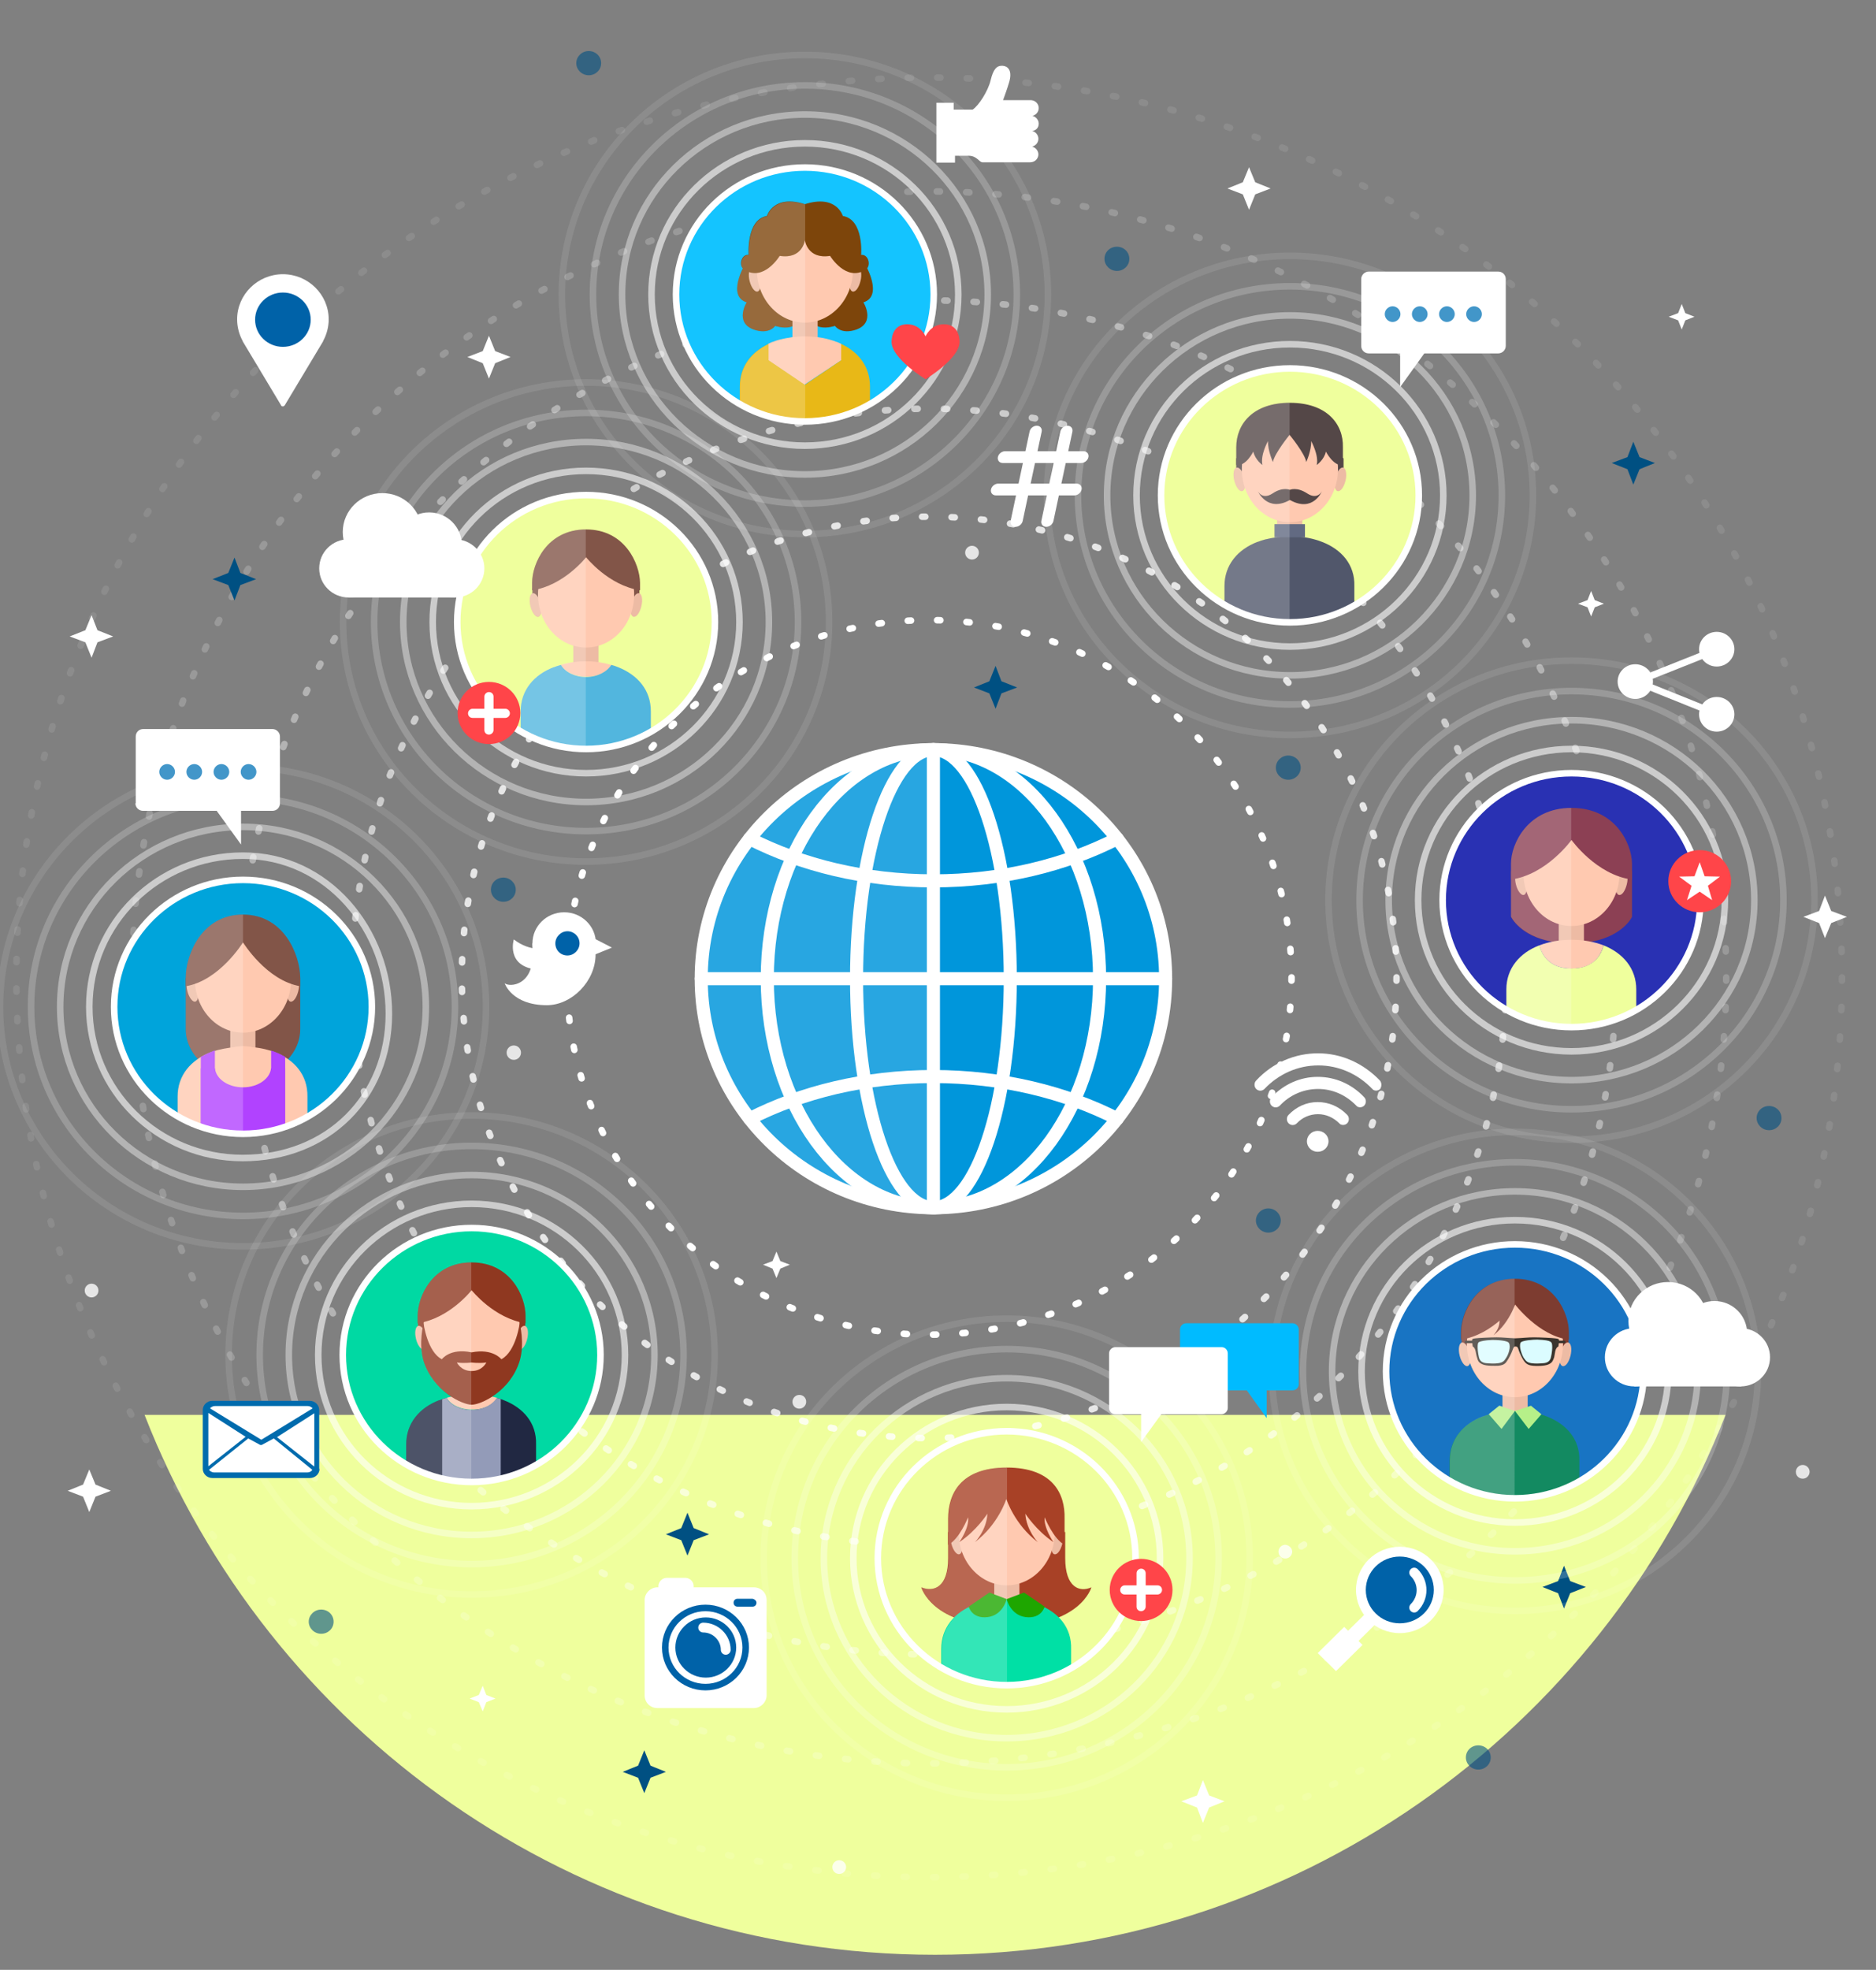 <?xml version="1.0" encoding="utf-8"?>
<!-- Generator: Adobe Illustrator 22.0.1, SVG Export Plug-In . SVG Version: 6.00 Build 0)  -->
<svg version="1.1" xmlns="http://www.w3.org/2000/svg" xmlns:xlink="http://www.w3.org/1999/xlink" x="0px" y="0px"
	 viewBox="0 0 573.6 602" style="enable-background:new 0 0 573.6 602;" xml:space="preserve">
<rect x="0" y="0" width="573.6" height="602" fill="#808080" stroke="none"/>
<style type="text/css">
	.st0{display:none;fill:#2931B3;}
	.st1{fill:#EFFF9D;}
	.st2{fill:none;stroke:#FFFFFF;stroke-width:2;stroke-linecap:round;stroke-linejoin:round;stroke-dasharray:0.998,7.981;}
	.st3{opacity:0.8;}
	.st4{fill:none;stroke:#FFFFFF;stroke-width:2;stroke-linecap:round;stroke-linejoin:round;stroke-dasharray:1,8.004;}
	.st5{opacity:0.6;}
	.st6{fill:none;stroke:#FFFFFF;stroke-width:2;stroke-linecap:round;stroke-linejoin:round;stroke-dasharray:1.002,8.016;}
	.st7{opacity:0.4;}
	.st8{fill:none;stroke:#FFFFFF;stroke-width:2;stroke-linecap:round;stroke-linejoin:round;stroke-dasharray:0.997,7.975;}
	.st9{opacity:0.2;}
	.st10{fill:none;stroke:#FFFFFF;stroke-width:2;stroke-linecap:round;stroke-linejoin:round;stroke-dasharray:1,7.996;}
	.st11{opacity:0.1;}
	.st12{fill:none;stroke:#FFFFFF;stroke-width:2;stroke-linecap:round;stroke-linejoin:round;stroke-dasharray:1.002,8.019;}
	.st13{fill:#FFFFFF;}
	.st14{opacity:0.8;fill:#FFFFFF;}
	.st15{fill:#005082;}
	.st16{opacity:0.6;fill:#005082;}
	.st17{opacity:0.6;fill:none;stroke:#FFFFFF;stroke-width:2;stroke-linecap:round;stroke-linejoin:round;stroke-miterlimit:10;}
	.st18{opacity:0.4;fill:none;stroke:#FFFFFF;stroke-width:2;stroke-linecap:round;stroke-linejoin:round;stroke-miterlimit:10;}
	.st19{opacity:0.2;fill:none;stroke:#FFFFFF;stroke-width:2;stroke-linecap:round;stroke-linejoin:round;stroke-miterlimit:10;}
	.st20{opacity:0.1;fill:none;stroke:#FFFFFF;stroke-width:2;stroke-linecap:round;stroke-linejoin:round;stroke-miterlimit:10;}
	.st21{fill:#2931B3;}
	.st22{clip-path:url(#SVGID_2_);}
	.st23{fill:#8C4054;}
	.st24{fill:#EDBBA4;}
	.st25{fill:#FFC9B0;}
	.st26{fill:#FF26D0;}
	.st27{opacity:0.2;fill:#FFFFFF;}
	.st28{clip-path:url(#SVGID_4_);}
	.st29{fill:#825548;}
	.st30{fill:#52B6DE;}
	.st31{fill:#1874C3;}
	.st32{clip-path:url(#SVGID_6_);}
	.st33{fill:#7D3C30;}
	.st34{fill:#138A61;}
	.st35{fill:#DBFCFF;}
	.st36{fill:#3B352E;}
	.st37{fill:#B6F089;}
	.st38{clip-path:url(#SVGID_8_);}
	.st39{fill:#544747;}
	.st40{fill:#51576B;}
	.st41{fill:#626A82;}
	.st42{clip-path:url(#SVGID_10_);}
	.st43{fill:#A84126;}
	.st44{fill:#00E0A5;}
	.st45{fill:#1EA600;}
	.st46{fill:#14C4FF;}
	.st47{clip-path:url(#SVGID_12_);}
	.st48{fill:#7D450B;}
	.st49{fill:#E8B817;}
	.st50{fill:#00A4DB;}
	.st51{clip-path:url(#SVGID_14_);}
	.st52{fill:#B142FF;}
	.st53{fill:#00D9A3;}
	.st54{clip-path:url(#SVGID_16_);}
	.st55{fill:#8F3820;}
	.st56{fill:#212842;}
	.st57{fill:#939BB8;}
	.st58{fill:#FF4549;}
	.st59{fill:#4296C9;}
	.st60{fill:#006BAD;}
	.st61{fill:#00BBFF;}
	.st62{fill:#0062A8;}
	.st63{fill:none;stroke:#FFFFFF;stroke-width:3;stroke-linecap:round;stroke-linejoin:round;stroke-miterlimit:10;}
	.st64{fill:none;stroke:#0062A8;stroke-width:2;stroke-miterlimit:10;}
	.st65{fill:#0096DB;stroke:#FFFFFF;stroke-width:4;stroke-linecap:round;stroke-linejoin:round;stroke-miterlimit:10;}
	.st66{fill:none;stroke:#FFFFFF;stroke-width:4;stroke-linecap:round;stroke-linejoin:round;stroke-miterlimit:10;}
	.st67{opacity:0.16;fill:#FFFFFF;}
</style>
<g id="Background">
	<rect x="-1" class="st0" width="573.6" height="431.8"/>
	<path class="st1" d="M44.2,432.4c37.7,96.6,131.7,165,241.7,165c110,0,203.9-68.4,241.7-165L44.2,432.4z"/>
</g>
<g id="Objects">
	<g>
		<g>
			<g>
				<ellipse class="st2" cx="284.1" cy="298.7" rx="110.8" ry="109.2"/>
			</g>
			<g class="st3">
				<ellipse class="st4" cx="284.1" cy="298.7" rx="142.9" ry="140.8"/>
			</g>
			<g class="st5">
				<ellipse class="st6" cx="284.1" cy="298.7" rx="176.4" ry="173.8"/>
			</g>
			<g class="st7">
				<ellipse class="st8" cx="284.1" cy="298.7" rx="210" ry="206.9"/>
			</g>
			<g class="st9">
				<ellipse class="st10" cx="284.1" cy="298.7" rx="243.7" ry="240.2"/>
			</g>
			<g class="st11">
				<ellipse class="st12" cx="284.1" cy="298.7" rx="279.1" ry="275"/>
			</g>
		</g>
		<polygon class="st13" points="147.6,515.2 148.7,518 151.5,519.1 148.7,520.2 147.6,523 146.4,520.2 143.6,519.1 146.4,518 		"/>
		<polygon class="st13" points="486.5,180.6 487.6,183.4 490.4,184.5 487.6,185.6 486.5,188.4 485.4,185.6 482.5,184.5 485.4,183.4 
					"/>
		<polygon class="st13" points="237.4,382.5 238.6,385.4 241.5,386.5 238.6,387.7 237.4,390.6 236.2,387.7 233.3,386.5 236.2,385.4 
					"/>
		<polygon class="st13" points="514.2,92.9 515.3,95.7 518.1,96.8 515.3,97.9 514.2,100.7 513.1,97.9 510.2,96.8 513.1,95.7 		"/>
		<polygon class="st13" points="381.9,51.1 383.8,55.7 388.5,57.6 383.8,59.4 381.9,64.1 380,59.4 375.3,57.6 380,55.7 		"/>
		<polygon class="st13" points="28,188 29.8,192.6 34.6,194.5 29.8,196.3 28,201 26.1,196.3 21.3,194.5 26.1,192.6 		"/>
		<polygon class="st13" points="367.8,544 369.7,548.7 374.4,550.5 369.7,552.4 367.8,557.1 366,552.4 361.2,550.5 366,548.7 		"/>
		<polygon class="st13" points="558,273.7 559.9,278.4 564.7,280.2 559.9,282.1 558,286.7 556.2,282.1 551.4,280.2 556.2,278.4 		
			"/>
		<polygon class="st13" points="27.3,449.1 29.2,453.7 33.9,455.6 29.2,457.4 27.3,462.1 25.4,457.4 20.7,455.6 25.4,453.7 		"/>
		<ellipse class="st14" cx="28" cy="394.4" rx="2.1" ry="2.1"/>
		<path class="st14" d="M553.3,449.8c0,1.1-0.9,2.1-2.1,2.1c-1.2,0-2.1-0.9-2.1-2.1c0-1.1,0.9-2.1,2.1-2.1
			C552.3,447.7,553.3,448.6,553.3,449.8z"/>
		<path class="st14" d="M395.1,474.2c0,1.1-0.9,2.1-2.1,2.1c-1.2,0-2.1-0.9-2.1-2.1c0-1.1,0.9-2.1,2.1-2.1
			C394.1,472.2,395.1,473.1,395.1,474.2z"/>
		<ellipse class="st14" cx="297.2" cy="168.9" rx="2.1" ry="2.1"/>
		<path class="st14" d="M258.7,570.6c0,1.1-0.9,2.1-2.1,2.1c-1.2,0-2.1-0.9-2.1-2.1c0-1.1,0.9-2.1,2.1-2.1
			C257.7,568.5,258.7,569.4,258.7,570.6z"/>
		<path class="st14" d="M246.5,428.4c0,1.1-0.9,2.1-2.1,2.1c-1.2,0-2.1-0.9-2.1-2.1c0-1.1,0.9-2.1,2.1-2.1
			C245.6,426.3,246.5,427.2,246.5,428.4z"/>
		<polygon class="st15" points="499.4,135 501.3,139.7 506,141.5 501.3,143.4 499.4,148.1 497.6,143.4 492.8,141.5 497.6,139.7 		
			"/>
		<polygon class="st15" points="304.4,203.5 306.2,208.2 311,210.1 306.2,211.9 304.4,216.6 302.5,211.9 297.8,210.1 302.5,208.2 		
			"/>
		<polygon class="st15" points="210.2,462.3 212.1,467 216.8,468.9 212.1,470.7 210.2,475.4 208.3,470.7 203.6,468.9 208.3,467 		
			"/>
		<polygon class="st15" points="478.2,478.5 480.1,483.2 484.9,485 480.1,486.9 478.2,491.6 476.4,486.9 471.6,485 476.4,483.2 		
			"/>
		<polygon class="st15" points="71.7,170.4 73.5,175.1 78.3,177 73.5,178.8 71.7,183.5 69.8,178.8 65,177 69.8,175.1 		"/>
		<polygon class="st15" points="197,534.9 198.9,539.6 203.6,541.5 198.9,543.3 197,548 195.1,543.3 190.4,541.5 195.1,539.6 		"/>
		<path class="st16" d="M455.8,537.1c0,2.1-1.7,3.7-3.8,3.7s-3.8-1.7-3.8-3.7c0-2.1,1.7-3.7,3.8-3.7S455.8,535,455.8,537.1z"/>
		<path class="st16" d="M102,495.6c0,2.1-1.7,3.7-3.8,3.7c-2.1,0-3.8-1.7-3.8-3.7s1.7-3.7,3.8-3.7C100.3,491.9,102,493.5,102,495.6z
			"/>
		<path class="st16" d="M183.8,19.3c0,2.1-1.7,3.7-3.8,3.7c-2.1,0-3.8-1.7-3.8-3.7s1.7-3.7,3.8-3.7
			C182.1,15.6,183.8,17.2,183.8,19.3z"/>
		<ellipse class="st16" cx="393.9" cy="234.6" rx="3.8" ry="3.7"/>
		<path class="st16" d="M157.7,271.9c0,2.1-1.7,3.7-3.8,3.7c-2.1,0-3.8-1.7-3.8-3.7c0-2.1,1.7-3.7,3.8-3.7
			C156,268.2,157.7,269.9,157.7,271.9z"/>
		<path class="st16" d="M391.6,373c0,2.1-1.7,3.7-3.8,3.7s-3.8-1.7-3.8-3.7s1.7-3.7,3.8-3.7S391.6,371,391.6,373z"/>
		<path class="st16" d="M544.7,341.7c0,2.1-1.7,3.7-3.8,3.7c-2.1,0-3.8-1.7-3.8-3.7c0-2.1,1.7-3.7,3.8-3.7
			C543,338,544.7,339.6,544.7,341.7z"/>
		<path class="st16" d="M345.3,79.1c0,2.1-1.7,3.7-3.8,3.7c-2.1,0-3.8-1.7-3.8-3.7c0-2.1,1.7-3.7,3.8-3.7
			C343.6,75.4,345.3,77,345.3,79.1z"/>
		<g>
			<ellipse class="st17" cx="307.8" cy="476.2" rx="46.9" ry="46.2"/>
			<ellipse class="st18" cx="307.8" cy="476.2" rx="55.9" ry="55"/>
			<ellipse class="st19" cx="307.8" cy="476.2" rx="64.8" ry="63.9"/>
			<ellipse class="st20" cx="307.8" cy="476.2" rx="74.3" ry="73.2"/>
		</g>
		<g>
			<ellipse class="st17" cx="480.5" cy="275.1" rx="46.9" ry="46.2"/>
			<ellipse class="st18" cx="480.5" cy="275.1" rx="55.9" ry="55"/>
			<ellipse class="st19" cx="480.5" cy="275.1" rx="64.8" ry="63.9"/>
			<ellipse class="st20" cx="480.5" cy="275.1" rx="74.3" ry="73.2"/>
		</g>
		<g>
			<ellipse class="st17" cx="394.4" cy="151.4" rx="46.9" ry="46.2"/>
			<ellipse class="st18" cx="394.4" cy="151.4" rx="55.9" ry="55"/>
			<ellipse class="st19" cx="394.4" cy="151.4" rx="64.8" ry="63.9"/>
			<ellipse class="st20" cx="394.4" cy="151.4" rx="74.3" ry="73.2"/>
		</g>
		<g>
			<ellipse class="st17" cx="246.1" cy="90" rx="46.9" ry="46.2"/>
			<ellipse class="st18" cx="246.1" cy="90" rx="55.9" ry="55"/>
			<ellipse class="st19" cx="246.1" cy="90" rx="64.8" ry="63.9"/>
			<ellipse class="st20" cx="246.1" cy="90" rx="74.3" ry="73.2"/>
		</g>
		<g>
			<ellipse class="st17" cx="179.2" cy="190.1" rx="46.9" ry="46.2"/>
			<ellipse class="st18" cx="179.2" cy="190.1" rx="55.9" ry="55"/>
			<ellipse class="st19" cx="179.2" cy="190.1" rx="64.8" ry="63.9"/>
			<ellipse class="st20" cx="179.2" cy="190.1" rx="74.3" ry="73.2"/>
		</g>
		<g>
			<path class="st17" d="M118.9,309.8c0,25.5-18.7,44.1-44.7,44.1c-25.9,0-46.9-20.7-46.9-46.2c0-25.5,21-46.2,46.9-46.2
				C100.2,261.4,118.9,284.3,118.9,309.8z"/>
			<ellipse class="st18" cx="74.3" cy="307.7" rx="55.9" ry="55"/>
			<ellipse class="st19" cx="74.3" cy="307.7" rx="64.8" ry="63.9"/>
			<ellipse class="st20" cx="74.3" cy="307.7" rx="74.3" ry="73.2"/>
		</g>
		<g>
			<ellipse class="st17" cx="144.2" cy="414.1" rx="46.9" ry="46.2"/>
			<ellipse class="st18" cx="144.2" cy="414.1" rx="55.9" ry="55"/>
			<ellipse class="st19" cx="144.2" cy="414.1" rx="64.8" ry="63.9"/>
			<ellipse class="st20" cx="144.2" cy="414.1" rx="74.3" ry="73.2"/>
		</g>
		<g>
			<ellipse class="st17" cx="463.2" cy="419.1" rx="46.9" ry="46.2"/>
			<ellipse class="st18" cx="463.2" cy="419.1" rx="55.9" ry="55"/>
			<ellipse class="st19" cx="463.2" cy="419.1" rx="64.8" ry="63.9"/>
			<ellipse class="st20" cx="463.2" cy="419.1" rx="74.3" ry="73.2"/>
		</g>
		<g>
			<ellipse class="st21" cx="480.5" cy="275.1" rx="39.4" ry="38.8"/>
			<g>
				<defs>
					<ellipse id="SVGID_1_" cx="480.5" cy="275.1" rx="39.4" ry="38.8"/>
				</defs>
				<clipPath id="SVGID_2_">
					<use xlink:href="#SVGID_1_"  style="overflow:visible;"/>
				</clipPath>
				<g class="st22">
					<g>
						<path class="st23" d="M480.5,256.4l-18.5,9.9v13.9c0,0,3.7,8.1,18.5,8.1c14.8,0,18.5-8.1,18.5-8.1v-13.9L480.5,256.4z"/>
						<g>
							<path class="st24" d="M464.2,266.3c-0.9,0.2-1.2,2-0.7,4c0.5,2,1.6,3.4,2.4,3.2c0.9-0.2,1.2-2,0.7-4
								C466.1,267.5,465,266.1,464.2,266.3z"/>
							<path class="st24" d="M496.7,266.3c-0.9-0.2-1.9,1.2-2.4,3.2c-0.5,2-0.2,3.8,0.7,4c0.9,0.2,1.9-1.2,2.4-3.2
								C497.9,268.3,497.6,266.5,496.7,266.3z"/>
						</g>
						<rect x="476.6" y="281.4" class="st24" width="7.7" height="9.5"/>
						<path class="st25" d="M490.3,288.9c-2.9-1.1-6.2-1.7-9.8-1.7c-3.6,0-6.9,0.6-9.8,1.7c0.7,2.9,3,7.1,9.8,7.1
							C487.3,296.1,489.5,291.9,490.3,288.9z"/>
						<g>
							<path class="st26" d="M470.7,288.9C470.7,288.9,470.7,288.9,470.7,288.9C470.7,288.9,470.7,288.9,470.7,288.9
								C470.7,288.9,470.7,288.9,470.7,288.9z"/>
							<path class="st1" d="M490.3,288.9c-0.7,2.9-3,7.1-9.8,7.1c-6.8,0-9.1-4.2-9.8-7.1c-6,2.3-10.1,7-10.1,13.5v11.5h39.7v-11.5
								C500.3,296,496.3,291.3,490.3,288.9z"/>
							<path class="st1" d="M490.2,288.9C490.2,288.9,490.2,288.9,490.2,288.9C490.3,288.9,490.3,288.9,490.2,288.9
								C490.2,288.9,490.2,288.9,490.2,288.9z"/>
						</g>
						<ellipse class="st25" cx="480.5" cy="266.8" rx="14.7" ry="16.2"/>
						<path class="st23" d="M480.5,246.9c-13.4,0-18.5,11-18.5,17c0,3.2,0,4.9,0,4.9c10.9-1.5,18.5-12.1,18.5-12.1
							s7.6,10.7,18.5,12.1c0,0,0-1.7,0-4.9C498.9,257.8,493.9,246.9,480.5,246.9z"/>
					</g>
					<path class="st27" d="M480.5,246.9c-13.4,0-18.5,11-18.5,17c0,0.9,0,1.7,0,2.4v2.5v11.3c0,0,2.7,5.9,12.7,7.7
						c-1.4,0.3-2.8,0.7-4,1.1c0,0,0,0,0,0c0,0,0,0-0.1,0c0,0,0,0,0,0c-6,2.3-10.1,7-10.1,13.5v11.5h19.9V246.9z"/>
				</g>
				<use xlink:href="#SVGID_1_"  style="overflow:visible;fill:none;stroke:#FFFFFF;stroke-width:2;stroke-miterlimit:10;"/>
			</g>
		</g>
		<g>
			<ellipse class="st1" cx="179.2" cy="190.1" rx="39.4" ry="38.8"/>
			<g>
				<defs>
					<ellipse id="SVGID_3_" cx="179.2" cy="190.1" rx="39.4" ry="38.8"/>
				</defs>
				<clipPath id="SVGID_4_">
					<use xlink:href="#SVGID_3_"  style="overflow:visible;"/>
				</clipPath>
				<g class="st28">
					<g>
						<g>
							<path class="st29" d="M162.8,179.8v3.8l3.8,3.3c0,0-0.2-9-0.4-8.9C166,178.1,162.8,179.8,162.8,179.8z"/>
							<path class="st29" d="M195.5,179.8v3.8l-3.8,3.3c0,0,0.2-9,0.4-8.9C192.3,178.1,195.5,179.8,195.5,179.8z"/>
						</g>
						<g>
							<path class="st24" d="M162.9,181.3c-0.9,0.2-1.2,2-0.7,4c0.5,2,1.6,3.4,2.4,3.2c0.9-0.2,1.2-2,0.7-4
								C164.8,182.5,163.7,181.1,162.9,181.3z"/>
							<path class="st24" d="M195.4,181.3c-0.9-0.2-1.9,1.2-2.4,3.2c-0.5,2-0.2,3.8,0.7,4c0.9,0.2,1.9-1.2,2.4-3.2
								C196.6,183.3,196.3,181.5,195.4,181.3z"/>
						</g>
						<rect x="175.3" y="196.3" class="st24" width="7.7" height="9.5"/>
						<ellipse class="st25" cx="179.2" cy="181.7" rx="14.7" ry="16.2"/>
						<path class="st29" d="M179.2,161.8c-12,0-16.5,10.5-16.5,16.3v2.3c9.7-1.4,16.5-10.1,16.5-10.1s6.8,8.6,16.5,10.1v-2.3
							C195.6,172.3,191.1,161.8,179.2,161.8z"/>
						<path class="st25" d="M186.9,203.2c-2.4-0.7-5-1.1-7.7-1.1c-2.8,0-5.4,0.4-7.7,1.1c1.2,2.1,4.2,3.6,7.7,3.6
							C182.7,206.9,185.7,205.4,186.9,203.2z"/>
						<path class="st30" d="M189,203.9C189,203.9,189,203.9,189,203.9C188.9,203.9,188.9,203.9,189,203.9L189,203.9
							c-0.7-0.3-1.4-0.5-2.1-0.7c-1.3,2.1-4.2,3.7-7.7,3.7c-3.5,0-6.4-1.5-7.7-3.7c-0.7,0.2-1.4,0.4-2.1,0.7l0,0c0,0,0,0-0.1,0
							c0,0,0,0,0,0c-6,2.3-10.1,7-10.1,13.5v11.5H199v-11.5C199,210.9,195,206.3,189,203.9z"/>
					</g>
					<path class="st27" d="M179.2,161.8c-12,0-16.5,10.5-16.5,16.3v2.3c0,0,0,0,0.1,0v0.9c-0.8,0.3-1,2-0.6,3.9
						c0.5,2,1.6,3.4,2.4,3.2c0.4-0.1,0.6-0.5,0.8-1c1.7,4.8,5.3,8.6,9.9,9.9v5c-1.3,0.2-2.6,0.4-3.8,0.8c0,0,0,0,0,0
						c-0.7,0.2-1.4,0.4-2.1,0.7l0,0c0,0,0,0-0.1,0c0,0,0,0,0,0c-6,2.3-10.1,7-10.1,13.5v11.5h19.9V161.8z"/>
				</g>
				<use xlink:href="#SVGID_3_"  style="overflow:visible;fill:none;stroke:#FFFFFF;stroke-width:2;stroke-miterlimit:10;"/>
			</g>
		</g>
		<g>
			<ellipse class="st31" cx="463.2" cy="419.1" rx="39.4" ry="38.8"/>
			<g>
				<defs>
					<ellipse id="SVGID_5_" cx="463.2" cy="419.1" rx="39.4" ry="38.8"/>
				</defs>
				<clipPath id="SVGID_6_">
					<use xlink:href="#SVGID_5_"  style="overflow:visible;"/>
				</clipPath>
				<g class="st32">
					<g>
						<g>
							<path class="st33" d="M446.9,408.8v3.8l3.8,3.3c0,0-0.2-9-0.4-8.9C450,407.1,446.9,408.8,446.9,408.8z"/>
							<path class="st33" d="M479.6,408.8v3.8l-3.8,3.3c0,0,0.2-9,0.4-8.9C476.4,407.1,479.6,408.8,479.6,408.8z"/>
						</g>
						<g>
							<path class="st24" d="M447,410.3c-0.9,0.2-1.2,2-0.7,4c0.5,2,1.6,3.4,2.4,3.2c0.9-0.2,1.2-2,0.7-4
								C448.9,411.5,447.8,410.1,447,410.3z"/>
							<path class="st24" d="M479.5,410.3c-0.9-0.2-1.9,1.2-2.4,3.2c-0.5,2-0.2,3.8,0.7,4c0.9,0.2,1.9-1.2,2.4-3.2
								C480.7,412.3,480.4,410.5,479.5,410.3z"/>
						</g>
						<rect x="459.4" y="425.3" class="st24" width="7.7" height="9.5"/>
						<ellipse class="st25" cx="463.2" cy="410.8" rx="14.7" ry="16.2"/>
						<path class="st33" d="M463.2,390.8c-12,0-16.5,10.5-16.5,16.3v2.3c10-1.5,16.5-10.8,16.5-10.8s7.3,9.7,16.5,10.8v-2.3
							C479.7,401.4,475.2,390.8,463.2,390.8z"/>
						<path class="st34" d="M473,432.9L473,432.9C473,432.9,473,432.9,473,432.9L473,432.9c-0.7-0.3-1.4-0.5-2.1-0.7c0,0,0,0,0,0
							c-2.4-0.7-5-1-7.7-1c-2.7,0-5.3,0.4-7.7,1c0,0,0,0,0,0c-0.7,0.2-1.4,0.4-2.1,0.7l0,0c0,0,0,0-0.1,0l0,0
							c-6,2.3-10.1,7-10.1,13.5v11.5h39.7v-11.5C483.1,440,479.1,435.3,473,432.9z"/>
						<g>
							<path class="st35" d="M451.7,409.7c0,0,3.4-1.2,10.2-0.2h2.5c0,0,4.9-0.8,10.2,0.2c0,0,0.6,1.6,0.2,3.4
								c-0.4,1.8-0.5,3.6-2.2,3.8c-1.7,0.2-4.8,0.4-5.6,0c0,0-1.6-1.9-2.1-2.7c-0.4-0.9-1-2.9-1-2.9h-1.4l-0.7,1.2
								c0,0-1,3.6-2.6,4.3c-1.6,0.7-5.2,0.2-5.8,0.1c-0.6-0.1-1.5-1.1-2-2.9C451.1,412,451.7,409.7,451.7,409.7z"/>
							<path class="st36" d="M475.4,409c-0.7-0.1-4.5-0.3-6.4-0.3s-3.2,0.2-5.7,0.3c-2.5-0.1-3.8-0.3-5.7-0.3
								c-1.9,0-5.7,0.2-6.4,0.3c-0.7,0.1-1.1,0.1-1.1,0.6s0.2,1.9,0.2,1.9c1,0.5,0.9,2.2,1.3,3.3c0.3,1.2,0.6,1.7,1.8,2.2
								c1.2,0.5,3.6,0.4,4.6,0.4c1-0.1,2-0.3,2.6-1.2c0.7-0.9,1.6-2.8,1.8-3.4c0.4-1.1,0.5-1.3,1-1.3c0.5,0,0.7,0.2,1,1.3
								c0.2,0.6,1.1,2.6,1.8,3.4c0.7,0.9,1.6,1.1,2.6,1.2c1,0.1,3.5,0.1,4.6-0.4c1.2-0.5,1.4-1.1,1.8-2.2c0.3-1.2,0.2-2.8,1.3-3.3
								c0,0,0.2-1.4,0.2-1.9S476.1,409.1,475.4,409z M460.5,415c-0.6,1-1.1,1.4-2.3,1.6c-1.2,0.2-2.7,0.1-3.8,0
								c-1.1-0.1-1.7-0.6-2-1.2c-0.3-0.6-0.6-2.6-0.6-3.5c0-0.9,0-1.6,0.5-1.8c0.5-0.2,1.5-0.5,4-0.6c1.1,0,4.8,0.1,5.1,1
								C462,411.7,461.2,414,460.5,415z M474.6,411.9c0,0.9-0.3,2.9-0.6,3.5c-0.3,0.6-0.9,1.1-2,1.2c-1.1,0.1-2.6,0.2-3.8,0
								c-1.2-0.2-1.6-0.6-2.3-1.6c-0.6-1-1.5-3.4-1-4.6c0.3-0.8,4-1,5.1-1c2.5,0.1,3.5,0.3,4,0.6C474.6,410.3,474.6,411,474.6,411.9
								z"/>
						</g>
						<g>
							<path class="st36" d="M451,410.1c0,0.2-0.2,0.4-0.4,0.4h-2.4c-0.2,0-0.4-0.2-0.4-0.4l0,0c0-0.2,0.2-0.4,0.4-0.4h2.4
								C450.8,409.7,451,409.9,451,410.1L451,410.1z"/>
							<path class="st36" d="M478.7,410.1c0,0.2-0.2,0.4-0.4,0.4h-2.4c-0.2,0-0.4-0.2-0.4-0.4l0,0c0-0.2,0.2-0.4,0.4-0.4h2.4
								C478.5,409.7,478.7,409.9,478.7,410.1L478.7,410.1z"/>
						</g>
						<g>
							<polygon class="st37" points="463.2,431.2 459.1,436.7 455.2,432.2 458.4,429.6 							"/>
							<polygon class="st37" points="463.2,431.2 467.4,436.7 471.3,432.2 468.1,429.6 							"/>
						</g>
						<path class="st33" d="M463.9,396.8c0,0-1.9,7.2-7.3,11.3c0,0,3.3-3.4,1.2-6.7L463.9,396.8z"/>
					</g>
					<path class="st27" d="M463.2,390.8c-11.9,0-16.4,10.5-16.4,16.3v2.3c0,0,0,0,0.1,0v0.9c-0.8,0.3-1,2-0.6,3.9
						c0.5,2,1.6,3.4,2.4,3.2c0.4-0.1,0.6-0.5,0.8-1c1.7,4.8,5.3,8.6,9.9,9.9v3.5l-0.9-0.3l-3.3,2.6l0.1,0.1
						c-0.6,0.2-1.2,0.4-1.8,0.6l0,0c0,0,0,0-0.1,0c0,0,0,0,0,0c-6,2.3-10.1,7-10.1,13.5v11.5h19.8V390.8z"/>
				</g>
				<use xlink:href="#SVGID_5_"  style="overflow:visible;fill:none;stroke:#FFFFFF;stroke-width:2;stroke-miterlimit:10;"/>
			</g>
		</g>
		<g>
			<ellipse class="st1" cx="394.4" cy="151.4" rx="39.4" ry="38.8"/>
			<g>
				<defs>
					<ellipse id="SVGID_7_" cx="394.4" cy="151.4" rx="39.4" ry="38.8"/>
				</defs>
				<clipPath id="SVGID_8_">
					<use xlink:href="#SVGID_7_"  style="overflow:visible;"/>
				</clipPath>
				<g class="st38">
					<g>
						<g>
							<path class="st39" d="M378,140.1v4.5l3.8,4c0,0-0.2-10.7-0.4-10.6C381.2,138,378,140.1,378,140.1z"/>
							<path class="st39" d="M410.8,140.1v4.5l-3.8,4c0,0,0.2-10.7,0.4-10.6C407.6,138,410.8,140.1,410.8,140.1z"/>
						</g>
						<g>
							<path class="st24" d="M378.1,142.9c-0.9,0.2-1.2,2-0.7,4c0.5,2,1.6,3.4,2.4,3.2c0.9-0.2,1.2-2,0.7-4
								C380.1,144.2,379,142.7,378.1,142.9z"/>
							<path class="st24" d="M410.7,142.9c-0.9-0.2-1.9,1.2-2.4,3.2c-0.5,2-0.2,3.8,0.7,4c0.9,0.2,1.9-1.2,2.4-3.2
								S411.5,143.1,410.7,142.9z"/>
						</g>
						<rect x="390.5" y="158" class="st24" width="7.7" height="9.5"/>
						<ellipse class="st25" cx="394.4" cy="143.4" rx="14.7" ry="16.2"/>
						<path class="st40" d="M404.2,165.6L404.2,165.6C404.2,165.6,404.2,165.6,404.2,165.6L404.2,165.6c-0.7-0.3-1.4-0.5-2.1-0.7
							c0,0,0,0,0,0c-2.4-0.7-5-1-7.7-1c-2.7,0-5.3,0.4-7.7,1c0,0,0,0,0,0c-0.7,0.2-1.4,0.4-2.1,0.7l0,0c0,0,0,0-0.1,0l0,0
							c-6,2.3-10.1,7-10.1,13.5v11.5h39.7v-11.5C414.3,172.6,410.2,167.9,404.2,165.6z"/>
						<path class="st39" d="M394.4,123.1c-11.2,0-16.4,6.4-16.4,13.6c0,1.9,0,5.4,0,5.4c3,0.5,5.2-4.1,5.2-4.1
							c0.6,2.6,2.8,4.1,2.8,4.1c-0.7-3.1,1.7-7.3,1.7-7.3c-0.1,2.9,1.5,6.4,1.5,6.4c0.5-2.7,5.1-8.3,5.1-8.3s4.7,5.7,5.1,8.3
							c0,0,1.6-3.5,1.5-6.4c0,0,2.4,4.3,1.7,7.3c0,0,2.3-1.6,2.8-4.1c0,0,2.3,4.6,5.2,4.1c0,0,0-3.5,0-5.4
							C410.8,129.5,405.6,123.1,394.4,123.1z"/>
						<rect x="389.7" y="160.2" class="st41" width="9.3" height="4"/>
					</g>
					<g>
						<path class="st39" d="M389.1,150.8c-3.2,2.1-4.5-0.7-4.5-0.7s2.8,6.6,9.8,2.7v-3.1C394.4,149.7,392.2,148.7,389.1,150.8z"/>
						<path class="st39" d="M399.7,150.8c-3.2-2.1-5.3-1.1-5.3-1.1v3.1c7.1,4,9.8-2.7,9.8-2.7S402.9,152.9,399.7,150.8z"/>
					</g>
					<path class="st27" d="M394.4,123.1c-11.2,0-16.4,6.4-16.4,13.6c0,0.9,0,2.3,0,3.4v2v0.9c-0.8,0.3-1,2-0.6,3.9
						c0.5,2,1.6,3.4,2.4,3.2c0.4-0.1,0.6-0.5,0.8-1c1.7,4.8,5.3,8.6,9.9,9.9v1.2h-0.8v4h0.1c-1.1,0.2-2.1,0.4-3.1,0.7c0,0,0,0,0,0
						c-0.7,0.2-1.4,0.4-2.1,0.7l0,0c0,0,0,0-0.1,0l0,0c-6,2.3-10.1,7-10.1,13.5v11.5h19.9V123.1z"/>
				</g>
				<use xlink:href="#SVGID_7_"  style="overflow:visible;fill:none;stroke:#FFFFFF;stroke-width:2;stroke-miterlimit:10;"/>
			</g>
		</g>
		<g>
			<ellipse class="st1" cx="307.8" cy="476.2" rx="39.4" ry="38.8"/>
			<g>
				<defs>
					<ellipse id="SVGID_9_" cx="307.8" cy="476.2" rx="39.4" ry="38.8"/>
				</defs>
				<clipPath id="SVGID_10_">
					<use xlink:href="#SVGID_9_"  style="overflow:visible;"/>
				</clipPath>
				<g class="st42">
					<g>
						<path class="st43" d="M325.7,476.2c0-1.8,0-8,0-8l-17.9-0.5l-17.9,0.5c0,0,0,6.2,0,8c0,9-4.4,10.4-8.2,8.9
							c0,0,3.2,11.9,26,11.9s26-11.9,26-11.9C330.1,486.7,325.7,485.2,325.7,476.2z"/>
						<g>
							<path class="st24" d="M291.6,467.8c-0.9,0.2-1.2,2-0.7,4c0.5,2,1.6,3.4,2.4,3.2c0.9-0.2,1.2-2,0.7-4
								C293.5,469,292.4,467.6,291.6,467.8z"/>
							<path class="st24" d="M324.1,467.8c-0.9-0.2-1.9,1.2-2.4,3.2c-0.5,2-0.2,3.8,0.7,4c0.9,0.2,1.9-1.2,2.4-3.2
								C325.3,469.8,325,468,324.1,467.8z"/>
						</g>
						<rect x="304" y="482.8" class="st24" width="7.7" height="9.5"/>
						<ellipse class="st25" cx="307.8" cy="468.3" rx="14.7" ry="16.2"/>
						<path class="st44" d="M317.6,490.4L317.6,490.4C317.6,490.4,317.6,490.4,317.6,490.4L317.6,490.4c-0.7-0.3-1.4-0.5-2.1-0.7
							c0,0,0,0,0,0c-2.4-0.7-5-1-7.7-1c-2.7,0-5.3,0.4-7.7,1c0,0,0,0,0,0c-0.7,0.2-1.4,0.4-2.1,0.7l0,0c0,0,0,0-0.1,0l0,0
							c-6,2.3-10.1,7-10.1,13.5v11.5h39.7V504C327.7,497.4,323.7,492.8,317.6,490.4z"/>
						<path class="st43" d="M307.8,448.5c-14.1,0-17.9,8.1-17.9,15.6v3.8v4.2c3.4-1.6,6.1-8.4,6.1-8.4c0.4,3.3-2.7,7.6-2.7,7.6
							c5.3-3.5,8.6-8.7,8.6-8.7c-0.2,5-3.8,8.7-3.8,8.7c7.2-5.5,9.6-13.2,9.6-13.2s2.4,7.7,9.6,13.2c0,0-3.5-3.7-3.8-8.7
							c0,0,3.3,5.1,8.6,8.7c0,0-3-4.3-2.7-7.6c0,0,2.7,6.7,6.1,8.4v-4.2v-3.8C325.7,456.6,322,448.5,307.8,448.5z"/>
						<g>
							<path class="st45" d="M307.8,488.7c0,0-1.1,4.9-5.8,5.5c-4.9,0.6-5.8-3.2-5.8-3.2l6.3-4.3L307.8,488.7z"/>
							<path class="st45" d="M307.8,488.7c0,0,1.1,4.9,5.8,5.5c4.9,0.6,5.8-3.2,5.8-3.2l-6.3-4.3L307.8,488.7z"/>
						</g>
					</g>
					<path class="st27" d="M288,515.4h19.9v-66.9c-14.1,0-17.9,8.1-17.9,15.6v3.8v0.3c0,0,0,1.9,0,3.9c0,1.6,0,3.3,0,4.1
						c0,9-4.4,10.4-8.2,8.9c0,0,1.5,5.7,10.1,9.2c-2.5,2.5-3.9,5.7-3.9,9.6V515.4z"/>
				</g>
				<use xlink:href="#SVGID_9_"  style="overflow:visible;fill:none;stroke:#FFFFFF;stroke-width:2;stroke-miterlimit:10;"/>
			</g>
		</g>
		<g>
			<ellipse class="st46" cx="246.1" cy="90" rx="39.4" ry="38.8"/>
			<g>
				<defs>
					<ellipse id="SVGID_11_" cx="246.1" cy="90" rx="39.4" ry="38.8"/>
				</defs>
				<clipPath id="SVGID_12_">
					<use xlink:href="#SVGID_11_"  style="overflow:visible;"/>
				</clipPath>
				<g class="st47">
					<g>
						<g>
							<path class="st48" d="M227.6,81.1c0,0-5.4,9.4,0.7,11.3c0,0-3.8,6.1,2.1,8.3c4.8,1.7,6.6-1.1,6.6-1.1s9.6,3.3,7.4-7.1
								C242.4,83.1,227.6,81.1,227.6,81.1z"/>
							<path class="st48" d="M264.7,81.1c0,0,5.4,9.4-0.7,11.3c0,0,3.8,6.1-2.1,8.3c-4.8,1.7-6.6-1.1-6.6-1.1s-9.6,3.3-7.4-7.1
								C249.8,83.1,264.7,81.1,264.7,81.1z"/>
						</g>
						<g>
							<path class="st24" d="M229.9,81.9c-0.9,0.2-1.2,2-0.7,4c0.5,2,1.6,3.4,2.4,3.2c0.9-0.2,1.2-2,0.7-4
								C231.8,83.2,230.7,81.7,229.9,81.9z"/>
							<path class="st24" d="M262.4,81.9c-0.9-0.2-1.9,1.2-2.4,3.2c-0.5,2-0.2,3.8,0.7,4c0.9,0.2,1.9-1.2,2.4-3.2
								C263.6,83.9,263.3,82.1,262.4,81.9z"/>
						</g>
						<rect x="242.3" y="97" class="st24" width="7.7" height="9.5"/>
						<ellipse class="st25" cx="246.1" cy="82.4" rx="14.7" ry="16.2"/>
						<path class="st48" d="M263.3,77.9c0,0,0.9-10.8-5.6-11.9c0,0-1.9-6.7-11.6-3.6c-9.7-3.1-11.6,3.6-11.6,3.6
							c-6.4,1.1-5.6,11.9-5.6,11.9c-2.2-0.3-3.2,3.3-1.4,4.5c6,3.9,10.9-4.2,10.9-4.2c7,1.1,7.7-4.8,7.7-4.8s0.7,5.9,7.7,4.8
							c0,0,4.9,8.1,10.9,4.2C266.5,81.2,265.5,77.6,263.3,77.9z"/>
						<path class="st25" d="M257.2,110.1v-5c-0.4-0.2-0.8-0.4-1.3-0.6l0,0c0,0,0,0-0.1,0c0,0,0,0,0,0c-0.7-0.3-1.4-0.5-2.1-0.7
							c0,0,0,0,0,0c-2.4-0.7-5-1-7.7-1c-2.7,0-5.3,0.4-7.7,1c0,0,0,0,0,0c-0.7,0.2-1.4,0.4-2.1,0.7h0c0,0,0,0-0.1,0l0,0
							c-0.4,0.2-0.9,0.4-1.3,0.6v5l11.1,7.5L257.2,110.1z"/>
						<path class="st49" d="M257.2,105.1v5l-11.1,7.5l-11.1-7.5v-5c-5.3,2.5-8.8,6.9-8.8,13v11.5H266v-11.5c0-6-3.4-10.4-8.6-12.9
							L257.2,105.1z"/>
					</g>
					<path class="st27" d="M226.3,118.1v11.5h19.9V62.5c-9.7-3.1-11.6,3.6-11.6,3.6c-6.4,1.1-5.6,11.9-5.6,11.9
						c-2-0.3-3,2.7-1.9,4.1c-1.2,2.4-3.7,8.8,1.2,10.3c0,0-3.8,6.1,2.1,8.3c4.8,1.7,6.6-1.1,6.6-1.1s3,1,5.3,0.1v3.4
						c-1.3,0.2-2.6,0.4-3.8,0.8c0,0,0,0,0,0c-0.7,0.2-1.4,0.4-2.1,0.7h0c0,0,0,0-0.1,0l0,0c-0.4,0.2-0.9,0.4-1.3,0.6
						C229.8,107.6,226.3,112.1,226.3,118.1z"/>
				</g>
				<use xlink:href="#SVGID_11_"  style="overflow:visible;fill:none;stroke:#FFFFFF;stroke-width:2;stroke-miterlimit:10;"/>
			</g>
		</g>
		<g>
			<ellipse class="st50" cx="74.3" cy="307.7" rx="39.4" ry="38.8"/>
			<g>
				<defs>
					<ellipse id="SVGID_13_" cx="74.3" cy="307.7" rx="39.4" ry="38.8"/>
				</defs>
				<clipPath id="SVGID_14_">
					<use xlink:href="#SVGID_13_"  style="overflow:visible;"/>
				</clipPath>
				<g class="st51">
					<g>
						<path class="st29" d="M56.8,298.9v15.6c0,8.2,7.8,14.9,17.5,14.9c9.7,0,17.5-6.7,17.5-14.9v-15.6H56.8z"/>
						<g>
							<path class="st24" d="M58,298.9c-0.9,0.2-1.2,2-0.7,4c0.5,2,1.6,3.4,2.4,3.2c0.9-0.2,1.2-2,0.7-4S58.8,298.7,58,298.9z"/>
							<path class="st24" d="M90.5,298.9c-0.9-0.2-1.9,1.2-2.4,3.2s-0.2,3.8,0.7,4c0.9,0.2,1.9-1.2,2.4-3.2
								C91.7,300.9,91.4,299.1,90.5,298.9z"/>
						</g>
						<rect x="70.4" y="314" class="st24" width="7.7" height="9.5"/>
						<ellipse class="st25" cx="74.3" cy="299.4" rx="14.7" ry="16.2"/>
						<path class="st29" d="M74.3,279.5c-12.7,0-17.5,12.4-17.5,19.2v2.7c10.3-1.7,17.5-13.4,17.5-13.4s7.2,11.7,17.5,13.4v-2.7
							C91.7,291.9,86.9,279.5,74.3,279.5z"/>
						<path class="st25" d="M84.1,321.6C84.1,321.6,84.1,321.6,84.1,321.6C84,321.6,84,321.6,84.1,321.6L84.1,321.6
							c-0.7-0.3-1.4-0.5-2.1-0.7c0,0,0,0,0,0c-2.4-0.7-5-1-7.7-1c-2.7,0-5.3,0.4-7.7,1c0,0,0,0,0,0c-0.7,0.2-1.4,0.4-2.1,0.7l0,0
							c0,0,0,0-0.1,0c0,0,0,0,0,0c-6,2.3-10.1,7-10.1,13.5v11.5h39.7v-11.5C94.1,328.6,90.1,323.9,84.1,321.6z"/>
						<rect x="61.4" y="326.5" class="st52" width="25.8" height="20.1"/>
						<path class="st25" d="M82.9,326c0,3.5-3.9,6.3-8.6,6.3c-4.8,0-8.6-2.8-8.6-6.3c0-3.5,3.9-6.3,8.6-6.3
							C79,319.7,82.9,322.5,82.9,326z"/>
						<g>
							<path class="st52" d="M64.5,321.5L64.5,321.5C64.5,321.5,64.5,321.5,64.5,321.5C64.4,321.5,64.4,321.5,64.5,321.5
								c-1.1,0.4-2.2,1-3.1,1.5v23.5h4.3v-25.5C65.2,321.2,64.9,321.3,64.5,321.5z"/>
							<path class="st52" d="M84.1,321.5C84.1,321.5,84.1,321.5,84.1,321.5C84,321.5,84,321.5,84.1,321.5L84.1,321.5
								c-0.4-0.2-0.8-0.3-1.2-0.4v25.5h4.3V323C86.2,322.4,85.2,321.9,84.1,321.5z"/>
						</g>
					</g>
					<path class="st27" d="M56.8,298.7v0.2v2.5v13.1c0,3.5,1.4,6.6,3.7,9.2c-3.8,2.6-6.1,6.5-6.1,11.4v11.5h7h4.3h8.6v-67.1
						C61.6,279.5,56.8,291.9,56.8,298.7z"/>
				</g>
				<use xlink:href="#SVGID_13_"  style="overflow:visible;fill:none;stroke:#FFFFFF;stroke-width:2;stroke-miterlimit:10;"/>
			</g>
		</g>
		<g>
			<ellipse class="st53" cx="144.2" cy="414.1" rx="39.4" ry="38.8"/>
			<g>
				<defs>
					<ellipse id="SVGID_15_" cx="144.2" cy="414.1" rx="39.4" ry="38.8"/>
				</defs>
				<clipPath id="SVGID_16_">
					<use xlink:href="#SVGID_15_"  style="overflow:visible;"/>
				</clipPath>
				<g class="st54">
					<g>
						<g>
							<path class="st55" d="M127.8,403.7v3.8l3.8,3.3c0,0-0.2-9-0.4-8.9C131,402,127.8,403.7,127.8,403.7z"/>
							<path class="st55" d="M160.6,403.7v3.8l-3.8,3.3c0,0,0.2-9,0.4-8.9C157.4,402,160.6,403.7,160.6,403.7z"/>
						</g>
						<g>
							<path class="st24" d="M127.9,405.2c-0.9,0.2-1.2,2-0.7,4c0.5,2,1.6,3.4,2.4,3.2c0.9-0.2,1.2-2,0.7-4
								C129.9,406.5,128.8,405,127.9,405.2z"/>
							<path class="st24" d="M160.5,405.2c-0.9-0.2-1.9,1.2-2.4,3.2c-0.5,2-0.2,3.8,0.7,4c0.9,0.2,1.9-1.2,2.4-3.2
								C161.7,407.2,161.4,405.4,160.5,405.2z"/>
						</g>
						<rect x="140.4" y="420.3" class="st24" width="7.7" height="9.5"/>
						<ellipse class="st25" cx="144.2" cy="405.7" rx="14.7" ry="16.2"/>
						<path class="st55" d="M144.2,385.8c-12,0-16.5,10.5-16.5,16.3v2.3c9.7-1.4,16.5-10.1,16.5-10.1s6.8,8.6,16.5,10.1v-2.3
							C160.7,396.3,156.2,385.8,144.2,385.8z"/>
						<path class="st56" d="M154,427.9L154,427.9C154,427.9,154,427.9,154,427.9L154,427.9c-0.7-0.3-1.4-0.5-2.1-0.7
							c-1.3,2.1-4.2,3.7-7.7,3.7c-3.5,0-6.4-1.5-7.7-3.7c-0.7,0.2-1.4,0.4-2.1,0.7l0,0c0,0,0,0-0.1,0l0,0c-6,2.3-10.1,7-10.1,13.5
							v11.5h39.7v-11.5C164.1,434.9,160,430.2,154,427.9z"/>
						<path class="st25" d="M152,427.2c-2.4-0.7-5-1.1-7.7-1.1c-2.8,0-5.4,0.4-7.7,1.1c1.2,2.1,4.2,3.6,7.7,3.6
							C147.7,430.9,150.7,429.4,152,427.2z"/>
						<path class="st55" d="M158.9,404.4c0,0-1.1,8.6-5.6,11c0,0-2.6-3.4-9.1-2.1c-6.6-1.4-9.1,2.1-9.1,2.1c-4.5-2.3-5.6-11-5.6-11
							s-1.6,6.2,0,11.5c2.9,9.3,11.9,13.4,14.7,13.4c2.8,0,11.8-4,14.7-13.4C160.5,410.6,158.9,404.4,158.9,404.4z M144.2,419
							c-3.3,0-4.5-2.6-4.5-2.6c2.3,0.3,4.5,0,4.5,0s2.2,0.3,4.5,0C148.7,416.4,147.5,419,144.2,419z"/>
						<path class="st57" d="M153.2,427.6c-0.4-0.1-0.8-0.3-1.3-0.4c-1.3,2.1-4.2,3.7-7.7,3.7c-3.5,0-6.4-1.5-7.7-3.7
							c-0.4,0.1-0.8,0.3-1.3,0.4v25.3h17.9V427.6z"/>
					</g>
					<path class="st27" d="M144.2,385.8c-12,0-16.5,10.5-16.5,16.3v2.3c0,0,0,0,0.1,0v0.9c-0.8,0.3-1,2-0.6,3.9c0.3,1.4,1,2.5,1.6,3
						c0.1,1.2,0.3,2.5,0.7,3.7c1.6,5.3,5.2,8.8,8.5,10.9c-0.5,0.1-1,0.2-1.5,0.4c0,0,0,0,0,0c-0.4,0.1-0.8,0.3-1.3,0.4
						c-0.3,0.1-0.5,0.2-0.8,0.3l0,0c0,0,0,0-0.1,0l0,0c-6,2.3-10.1,7-10.1,13.5v11.5h10.9h9V385.8z"/>
				</g>
				<use xlink:href="#SVGID_15_"  style="overflow:visible;fill:none;stroke:#FFFFFF;stroke-width:2;stroke-miterlimit:10;"/>
			</g>
		</g>
		<g>
			<ellipse class="st58" cx="149.5" cy="217.9" rx="9.6" ry="9.5"/>
			<path class="st13" d="M154.5,216.6h-3.6v-3.7c0-0.8-0.6-1.4-1.4-1.4c-0.7,0-1.4,0.6-1.4,1.4v3.7h-3.6c-0.7,0-1.4,0.6-1.4,1.4
				c0,0.8,0.6,1.4,1.4,1.4h3.6v3.7c0,0.8,0.6,1.4,1.4,1.4c0.7,0,1.4-0.6,1.4-1.4v-3.7h3.6c0.7,0,1.4-0.6,1.4-1.4
				C155.9,217.2,155.2,216.6,154.5,216.6z"/>
		</g>
		<g>
			<ellipse class="st58" cx="348.9" cy="485.9" rx="9.6" ry="9.5"/>
			<path class="st13" d="M353.9,484.5h-3.6v-3.7c0-0.8-0.6-1.4-1.4-1.4c-0.7,0-1.4,0.6-1.4,1.4v3.7h-3.6c-0.7,0-1.4,0.6-1.4,1.4
				c0,0.8,0.6,1.4,1.4,1.4h3.6v3.7c0,0.8,0.6,1.4,1.4,1.4c0.7,0,1.4-0.6,1.4-1.4v-3.7h3.6c0.7,0,1.4-0.6,1.4-1.4
				C355.3,485.1,354.7,484.5,353.9,484.5z"/>
		</g>
		<g>
			<ellipse class="st58" cx="519.7" cy="269.3" rx="9.6" ry="9.5"/>
			<polygon class="st13" points="519.7,263.5 521.2,267.8 525.9,267.9 522.2,270.7 523.5,275.1 519.7,272.5 515.8,275.1 
				517.2,270.7 513.4,267.9 518.1,267.8 			"/>
		</g>
		<g>
			<g>
				<path class="st13" d="M460.4,105.7c0,1.3-1.1,2.3-2.3,2.3h-39.6c-1.3,0-2.3-1-2.3-2.3V85.3c0-1.3,1.1-2.3,2.3-2.3h39.6
					c1.3,0,2.3,1,2.3,2.3V105.7z"/>
				<polygon class="st13" points="438,104.5 428.1,118.3 428.1,103.6 				"/>
			</g>
			<g>
				<path class="st59" d="M428.2,96c0,1.3-1.1,2.4-2.4,2.4c-1.3,0-2.4-1.1-2.4-2.4c0-1.3,1.1-2.4,2.4-2.4
					C427.1,93.6,428.2,94.7,428.2,96z"/>
				<path class="st59" d="M436.5,96c0,1.3-1.1,2.4-2.4,2.4c-1.3,0-2.4-1.1-2.4-2.4c0-1.3,1.1-2.4,2.4-2.4
					C435.4,93.6,436.5,94.7,436.5,96z"/>
				<path class="st59" d="M444.8,96c0,1.3-1.1,2.4-2.4,2.4c-1.3,0-2.4-1.1-2.4-2.4c0-1.3,1.1-2.4,2.4-2.4
					C443.7,93.6,444.8,94.7,444.8,96z"/>
				<path class="st59" d="M453.1,96c0,1.3-1.1,2.4-2.4,2.4c-1.3,0-2.4-1.1-2.4-2.4c0-1.3,1.1-2.4,2.4-2.4
					C452,93.6,453.1,94.7,453.1,96z"/>
			</g>
		</g>
		<g>
			<g>
				<path class="st13" d="M41.4,245.5c0,1.3,1.1,2.3,2.3,2.3h39.6c1.3,0,2.3-1,2.3-2.3v-20.4c0-1.3-1.1-2.3-2.3-2.3H43.8
					c-1.3,0-2.3,1-2.3,2.3V245.5z"/>
				<polygon class="st13" points="63.8,244.4 73.7,258.1 73.7,243.4 				"/>
			</g>
			<g>
				<path class="st59" d="M73.6,235.9c0,1.3,1.1,2.4,2.4,2.4c1.3,0,2.4-1.1,2.4-2.4c0-1.3-1.1-2.4-2.4-2.4
					C74.7,233.5,73.6,234.6,73.6,235.9z"/>
				<path class="st59" d="M65.3,235.9c0,1.3,1.1,2.4,2.4,2.4c1.3,0,2.4-1.1,2.4-2.4c0-1.3-1.1-2.4-2.4-2.4
					C66.4,233.5,65.3,234.6,65.3,235.9z"/>
				<path class="st59" d="M57,235.9c0,1.3,1.1,2.4,2.4,2.4c1.3,0,2.4-1.1,2.4-2.4c0-1.3-1.1-2.4-2.4-2.4
					C58.1,233.5,57,234.6,57,235.9z"/>
				<path class="st59" d="M48.7,235.9c0,1.3,1.1,2.4,2.4,2.4c1.3,0,2.4-1.1,2.4-2.4c0-1.3-1.1-2.4-2.4-2.4
					C49.8,233.5,48.7,234.6,48.7,235.9z"/>
			</g>
		</g>
		<polygon class="st13" points="149.5,102.6 151.4,107.3 156.1,109.1 151.4,111 149.5,115.7 147.6,111 142.9,109.1 147.6,107.3 		
			"/>
		<g>
			<path class="st13" d="M508.7,414.8c0,4.9-4,8.9-9,8.9c-5,0-9-4-9-8.9s4-8.9,9-8.9C504.7,405.9,508.7,409.9,508.7,414.8z"/>
			<ellipse class="st13" cx="532.2" cy="414.8" rx="9" ry="8.9"/>
			<ellipse class="st13" cx="510" cy="403.7" rx="12.1" ry="11.9"/>
			<ellipse class="st13" cx="524.2" cy="407.5" rx="10" ry="9.9"/>
			<rect x="499.7" y="413.4" class="st13" width="32.7" height="10.3"/>
		</g>
		<g>
			<path class="st13" d="M115.6,173.7c0,4.9-4,8.9-9,8.9c-5,0-9-4-9-8.9c0-4.9,4-8.9,9-8.9C111.6,164.8,115.6,168.8,115.6,173.7z"/>
			<path class="st13" d="M148.1,173.7c0,4.9-4,8.9-9,8.9c-5,0-9-4-9-8.9c0-4.9,4-8.9,9-8.9C144,164.8,148.1,168.8,148.1,173.7z"/>
			<ellipse class="st13" cx="116.9" cy="162.6" rx="12.1" ry="11.9"/>
			<ellipse class="st13" cx="131.2" cy="166.5" rx="10" ry="9.9"/>
			<rect x="106.6" y="172.3" class="st13" width="32.7" height="10.3"/>
		</g>
		<g>
			<path class="st60" d="M97.7,448.9c0,1.5-1.3,2.8-2.9,2.8H64.9c-1.6,0-2.9-1.3-2.9-2.8v-18c0-1.5,1.3-2.8,2.9-2.8h29.8
				c1.6,0,2.9,1.3,2.9,2.8V448.9z"/>
			<g>
				<path class="st13" d="M79.9,440l15.7-9.6c-0.4-0.4-0.9-0.7-1.5-0.7H65.7c-0.6,0-1.1,0.3-1.5,0.7L79.9,440z"/>
				<g>
					<path class="st13" d="M96.1,448.2c0,0,0-0.1,0-0.1v-16.2l-11.4,7.3L96.1,448.2z"/>
					<path class="st13" d="M75.1,439.1l-11.4-7.3V448c0,0,0,0.1,0,0.1L75.1,439.1z"/>
					<path class="st13" d="M83.7,439.6l-3.5,1.9c-0.1,0.1-0.2,0.1-0.4,0.1c-0.1,0-0.3,0-0.4-0.1l-3.5-1.9l-12,9.6
						c0.4,0.5,1,0.8,1.6,0.8h28.4c0.7,0,1.3-0.3,1.6-0.8L83.7,439.6z"/>
				</g>
			</g>
		</g>
		<path class="st58" d="M288.6,99.1c-4.1,0-5.6,3.7-5.6,3.7s-1.5-3.7-5.6-3.7c-4.1,0-4.8,3.6-4.8,5.4c0,5.1,10.4,11.4,10.4,11.4
			s10.4-6.3,10.4-11.4C293.4,102.7,292.7,99.1,288.6,99.1z"/>
		<g>
			<g>
				<path class="st61" d="M360.8,423c0,1,0.9,1.9,1.9,1.9h32.5c1.1,0,1.9-0.9,1.9-1.9v-16.7c0-1-0.9-1.9-1.9-1.9h-32.5
					c-1.1,0-1.9,0.9-1.9,1.9V423z"/>
				<polygon class="st61" points="379.2,422.1 387.3,433.4 387.3,421.3 				"/>
			</g>
			<g>
				<path class="st13" d="M375.4,430.3c0,1-0.9,1.9-1.9,1.9H341c-1.1,0-1.9-0.9-1.9-1.9v-16.7c0-1,0.9-1.9,1.9-1.9h32.5
					c1.1,0,1.9,0.9,1.9,1.9V430.3z"/>
				<polygon class="st13" points="357.1,429.4 348.9,440.7 348.9,428.6 				"/>
			</g>
		</g>
		<ellipse class="st14" cx="157.1" cy="321.7" rx="2.2" ry="2.2"/>
		<g>
			<g>
				<g>
					<g>
						<ellipse class="st13" cx="172.5" cy="288.3" rx="9.7" ry="9.5"/>
						<path class="st13" d="M182.1,291.7v-3.4h-19.3c0,0,0,1.9,0,3.9c0,8.8-6.8,9.6-8.5,8.3c0,0,2.2,6.7,12.9,6.7
							C174.8,307.2,182.1,299.9,182.1,291.7z"/>
					</g>
					<polygon class="st13" points="180.9,286.4 187.1,289.6 179.7,292.6 					"/>
				</g>
				<path class="st62" d="M177.2,288.3c0,2-1.7,3.7-3.7,3.7c-2.1,0-3.7-1.6-3.7-3.7c0-2,1.7-3.7,3.7-3.7
					C175.5,284.6,177.2,286.2,177.2,288.3z"/>
			</g>
			<path class="st13" d="M167.1,289.8c0,0-4.8,1.3-10-2.7c0,0-2.5,8.2,7,9.2L167.1,289.8z"/>
		</g>
		<g>
			<path class="st13" d="M505.4,208.3c0,2.9-2.4,5.3-5.4,5.3c-3,0-5.4-2.4-5.4-5.3s2.4-5.3,5.4-5.3C503,203,505.4,205.4,505.4,208.3
				z"/>
			<g>
				<path class="st13" d="M530.3,198.4c0,2.9-2.4,5.3-5.4,5.3s-5.4-2.4-5.4-5.3c0-2.9,2.4-5.3,5.4-5.3S530.3,195.5,530.3,198.4z"/>
				<ellipse class="st13" cx="524.9" cy="218.3" rx="5.4" ry="5.3"/>
			</g>
			<g>
				<g>
					<g>
						<polygon class="st13" points="500.4,209.4 499.6,207.5 524.5,197.6 525.3,199.5 						"/>
					</g>
				</g>
				<g>
					<g>
						<polygon class="st13" points="524.5,219.1 499.6,209.1 500.4,207.2 525.3,217.2 						"/>
					</g>
				</g>
			</g>
		</g>
		<g>
			<g>
				<path class="st13" d="M86.5,124.2c-0.3,0-0.5-0.1-0.6-0.4l-11.7-19.5c0,0,0,0,0-0.1c-1.1-2-1.7-4.3-1.7-6.6
					c0-7.6,6.3-13.8,14-13.8c7.7,0,14,6.2,14,13.8c0,2.3-0.6,4.6-1.7,6.6c0,0,0,0,0,0.1l-11.7,19.5C87,124,86.7,124.2,86.5,124.2z"
					/>
			</g>
			<ellipse class="st62" cx="86.5" cy="97.7" rx="8.5" ry="8.3"/>
		</g>
		<g>
			<path class="st13" d="M410.6,506.2c-0.9,0.9-2.3,0.9-3.2,0l0,0c-0.9-0.9-0.9-2.3,0-3.1l16.8-16.6c0.9-0.9,2.3-0.9,3.2,0l0,0
				c0.9,0.9,0.9,2.3,0,3.1L410.6,506.2z"/>
			<ellipse class="st13" cx="428" cy="485.9" rx="13.4" ry="13.2"/>
			<ellipse class="st62" cx="428" cy="485.9" rx="10.4" ry="10.2"/>
			<path class="st63" d="M432.4,480.6c3,3,3,7.7,0,10.7"/>
			<polygon class="st13" points="408.5,510.7 402.9,505.2 411,497.2 416.6,502.7 			"/>
		</g>
		<g>
			<path class="st13" d="M234.4,518.1c0,2.1-1.8,3.9-3.9,3.9H201c-2.2,0-3.9-1.7-3.9-3.9V489c0-2.1,1.8-3.9,3.9-3.9h29.5
				c2.2,0,3.9,1.7,3.9,3.9V518.1z"/>
			<g>
				<path class="st62" d="M225.1,503.5c0,5.1-4.2,9.2-9.3,9.2s-9.3-4.1-9.3-9.2c0-5.1,4.2-9.2,9.3-9.2S225.1,498.4,225.1,503.5z"/>
				<path class="st63" d="M215,497.4c3.8,0,6.9,3.1,6.9,6.8"/>
			</g>
			<ellipse class="st64" cx="215.7" cy="503.5" rx="12.3" ry="12.1"/>
			<path class="st62" d="M231.3,489.8c0,0.7-0.5,1.2-1.2,1.2h-4.6c-0.7,0-1.2-0.5-1.2-1.2l0,0c0-0.7,0.5-1.2,1.2-1.2h4.6
				C230.7,488.7,231.3,489.2,231.3,489.8L231.3,489.8z"/>
			<path class="st13" d="M209.5,482.2c1.4,0,2.6,1.1,2.6,2.6l0,0c0,1.4-1.2,2.6-2.6,2.6h-5.6c-1.4,0-2.6-1.1-2.6-2.6l0,0
				c0-1.4,1.2-2.6,2.6-2.6H209.5z"/>
		</g>
		<g>
			<g>
				<path class="st13" d="M312.7,159.2c-0.2,1-1.2,1.8-2.2,1.8l0,0c-1,0-1.7-0.8-1.5-1.8l5.8-27.3c0.2-1,1.2-1.8,2.2-1.8l0,0
					c1,0,1.7,0.8,1.5,1.8L312.7,159.2z"/>
				<path class="st13" d="M322.1,159.2c-0.2,1-1.2,1.8-2.2,1.8l0,0c-1,0-1.7-0.8-1.5-1.8l5.8-27.3c0.2-1,1.2-1.8,2.2-1.8l0,0
					c1,0,1.7,0.8,1.5,1.8L322.1,159.2z"/>
			</g>
			<g>
				<path class="st13" d="M306.6,141.5c-1,0-1.7-0.8-1.5-1.8l0,0c0.2-1,1.2-1.8,2.2-1.8h24c1,0,1.7,0.8,1.5,1.8l0,0
					c-0.2,1-1.2,1.8-2.2,1.8H306.6z"/>
				<path class="st13" d="M304.5,151.4c-1,0-1.7-0.8-1.5-1.8l0,0c0.2-1,1.2-1.8,2.2-1.8h24c1,0,1.7,0.8,1.5,1.8l0,0
					c-0.2,1-1.2,1.8-2.2,1.8H304.5z"/>
			</g>
		</g>
		<path class="st13" d="M317.6,37.8c0-1.1-0.8-2.1-1.9-2.4c1.1-0.3,1.9-1.2,1.9-2.4c0-1.3-1.1-2.4-2.5-2.4h-8.4
			c0.5-1.4,1.2-3.3,1.8-5.3c1.1-3.5-0.1-5.2-2.2-5.2c-1.6,0-2.6,1.1-3.4,4.4c-0.8,3.4-3.7,7.8-5.5,9h-5.8v-2.1h-5.3v18.3h5.7v-2.1
			h4.2c2.5,0,3.2,2,4.2,2h3.2h3.5h0.5h0.6h6.8c1.4,0,2.5-1.1,2.5-2.4c0-1.1-0.8-2.1-1.9-2.4c1.1-0.3,1.9-1.2,1.9-2.4
			c0-1.1-0.8-2.1-1.9-2.4C316.8,39.9,317.6,39,317.6,37.8z"/>
		<g>
			<g>
				<path class="st13" d="M402.9,336.8c-3.4,0-6.5,1.4-8.9,3.9c-0.7,0.7-0.7,1.9,0,2.6c0.7,0.7,1.8,0.7,2.5,0c1.7-1.8,4-2.8,6.5-2.8
					c2.4,0,4.7,1,6.5,2.8c0.3,0.4,0.8,0.5,1.2,0.5c0.4,0,0.9-0.2,1.2-0.5c0.7-0.7,0.7-1.9,0-2.6
					C409.5,338.2,406.3,336.8,402.9,336.8z"/>
				<path class="st13" d="M421.9,330.2c-5.1-5.3-11.8-8.3-18.9-8.3c-7.1,0-13.9,2.9-18.9,8.3c-0.7,0.7-0.7,1.9,0,2.6
					c0.7,0.7,1.8,0.7,2.5,0c4.4-4.6,10.2-7.2,16.5-7.2c6.2,0,12.1,2.6,16.5,7.2c0.3,0.4,0.8,0.5,1.2,0.5c0.4,0,0.9-0.2,1.2-0.5
					C422.5,332,422.5,330.9,421.9,330.2z"/>
				<path class="st13" d="M402.9,329.1c-5.3,0-10.3,2.2-14.1,6.2c-0.7,0.7-0.7,1.9,0,2.6c0.7,0.7,1.8,0.7,2.5,0
					c3.1-3.3,7.3-5.1,11.7-5.1c4.4,0,8.5,1.8,11.7,5.1c0.3,0.4,0.8,0.5,1.2,0.5c0.4,0,0.9-0.2,1.2-0.5c0.7-0.7,0.7-1.9,0-2.6
					C413.3,331.3,408.3,329.1,402.9,329.1z"/>
			</g>
			<path class="st13" d="M406.2,348.8c0,1.8-1.5,3.2-3.3,3.2c-1.8,0-3.3-1.4-3.3-3.2c0-1.8,1.5-3.2,3.3-3.2
				C404.7,345.6,406.2,347,406.2,348.8z"/>
		</g>
		<g>
			<g>
				<polygon class="st13" points="233.1,297.1 234.4,300.3 237.6,301.5 234.4,302.8 233.1,306 231.8,302.8 228.6,301.5 231.8,300.3 
									"/>
				<ellipse class="st65" cx="285.4" cy="299.1" rx="71" ry="70"/>
				<g>
					<path class="st66" d="M341.6,256.3c-15.9,8.1-35.2,12.9-56.2,12.9c-20.9,0-40.3-4.8-56.2-12.9"/>
					<path class="st66" d="M229.2,341.9c15.9-8.1,35.2-12.9,56.2-12.9c20.9,0,40.3,4.8,56.2,12.9"/>
				</g>
				<ellipse class="st66" cx="285.4" cy="299.1" rx="50.8" ry="70"/>
				<ellipse class="st66" cx="285.4" cy="299.1" rx="23.5" ry="70"/>
				<line class="st66" x1="214.4" y1="299.1" x2="356.4" y2="299.1"/>
				<line class="st66" x1="285.4" y1="369" x2="285.4" y2="229.1"/>
			</g>
			<path class="st67" d="M285.4,227.3L285.4,227.3c-23.3,0-44,10.8-57.4,27.6c-0.2,0.2-0.4,0.3-0.5,0.6c0,0,0,0,0,0.1
				c-9.4,12.1-15,27.2-15,43.6c0,16.4,5.6,31.5,15,43.6c0,0,0,0,0,0c0.1,0.2,0.3,0.4,0.4,0.5c13.4,16.8,34.1,27.7,57.4,27.7l0,0
				V227.3z"/>
		</g>
	</g>
</g>
</svg>
